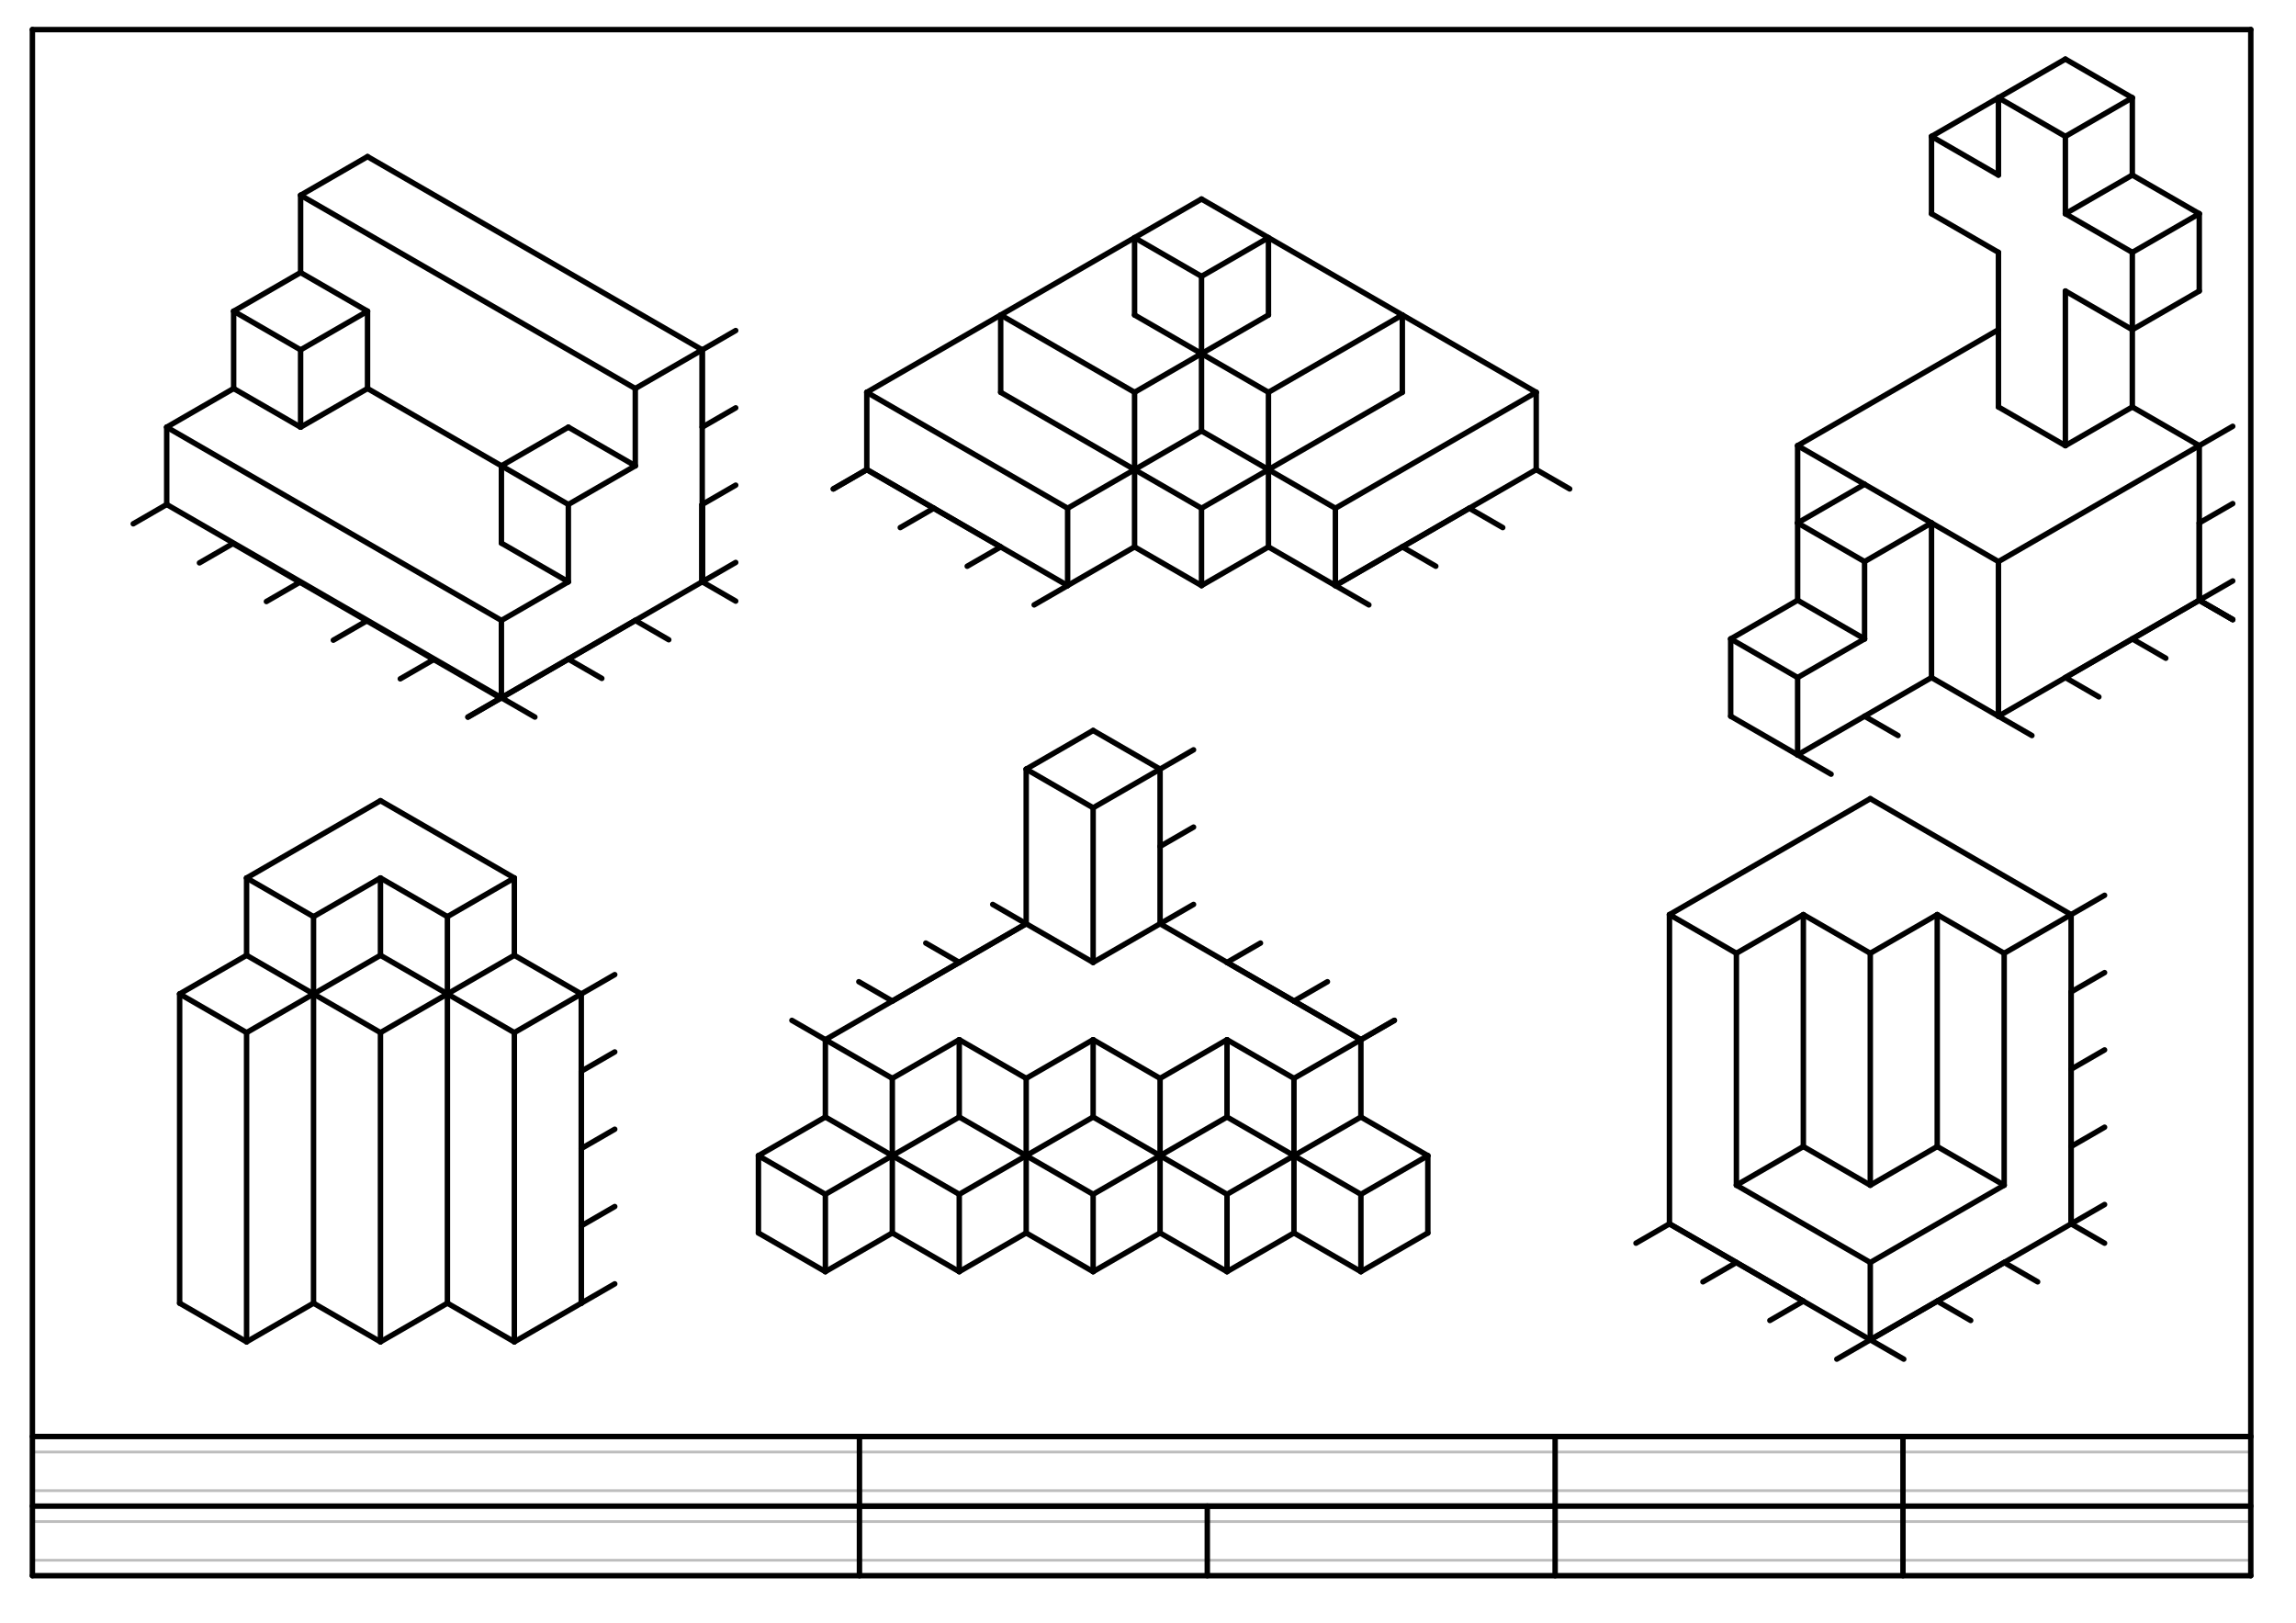 <svg xmlns="http://www.w3.org/2000/svg" class="svg--816" height="100%" preserveAspectRatio="xMidYMid meet" viewBox="0 0 842 595" width="100%"><defs><marker id="marker-arrow" markerHeight="16" markerUnits="userSpaceOnUse" markerWidth="24" orient="auto-start-reverse" refX="24" refY="4" viewBox="0 0 24 8"><path d="M 0 0 L 24 4 L 0 8 z" stroke="inherit"></path></marker></defs><g class="aux-layer--949"><g class="element--733"><line stroke="#BDBDBD" stroke-dasharray="none" stroke-linecap="round" stroke-width="1" x1="11.879" x2="11.879" y1="577.777" y2="572.107"></line></g><g class="element--733"><line stroke="#BDBDBD" stroke-dasharray="none" stroke-linecap="round" stroke-width="1" x1="11.879" x2="825.422" y1="572.107" y2="572.107"></line></g><g class="element--733"><line stroke="#BDBDBD" stroke-dasharray="none" stroke-linecap="round" stroke-width="1" x1="11.879" x2="11.879" y1="572.107" y2="557.934"></line></g><g class="element--733"><line stroke="#BDBDBD" stroke-dasharray="none" stroke-linecap="round" stroke-width="1" x1="11.879" x2="825.422" y1="557.934" y2="557.934"></line></g><g class="element--733"><line stroke="#BDBDBD" stroke-dasharray="none" stroke-linecap="round" stroke-width="1" x1="11.879" x2="11.879" y1="557.934" y2="552.265"></line></g><g class="element--733"><line stroke="#BDBDBD" stroke-dasharray="none" stroke-linecap="round" stroke-width="1" x1="11.879" x2="11.879" y1="552.265" y2="546.596"></line></g><g class="element--733"><line stroke="#BDBDBD" stroke-dasharray="none" stroke-linecap="round" stroke-width="1" x1="11.879" x2="825.422" y1="546.596" y2="546.596"></line></g><g class="element--733"><line stroke="#BDBDBD" stroke-dasharray="none" stroke-linecap="round" stroke-width="1" x1="11.879" x2="11.879" y1="546.596" y2="532.422"></line></g><g class="element--733"><line stroke="#BDBDBD" stroke-dasharray="none" stroke-linecap="round" stroke-width="1" x1="11.879" x2="825.422" y1="532.422" y2="532.422"></line></g><g class="element--733"><line stroke="#BDBDBD" stroke-dasharray="none" stroke-linecap="round" stroke-width="1" x1="11.879" x2="11.879" y1="532.422" y2="526.753"></line></g><g class="element--733"><line stroke="#BDBDBD" stroke-dasharray="none" stroke-linecap="round" stroke-width="1" x1="183.879" x2="257.525" y1="255.848" y2="213.328"></line></g><g class="element--733"><line stroke="#BDBDBD" stroke-dasharray="none" stroke-linecap="round" stroke-width="1" x1="257.525" x2="257.525" y1="213.328" y2="128.289"></line></g><g class="element--733"><line stroke="#BDBDBD" stroke-dasharray="none" stroke-linecap="round" stroke-width="1" x1="257.525" x2="232.976" y1="128.289" y2="142.462"></line></g><g class="element--733"><line stroke="#BDBDBD" stroke-dasharray="none" stroke-linecap="round" stroke-width="1" x1="232.976" x2="232.976" y1="142.462" y2="170.808"></line></g><g class="element--733"><line stroke="#BDBDBD" stroke-dasharray="none" stroke-linecap="round" stroke-width="1" x1="232.976" x2="208.428" y1="170.808" y2="184.982"></line></g><g class="element--733"><line stroke="#BDBDBD" stroke-dasharray="none" stroke-linecap="round" stroke-width="1" x1="208.428" x2="208.428" y1="184.982" y2="213.328"></line></g><g class="element--733"><line stroke="#BDBDBD" stroke-dasharray="none" stroke-linecap="round" stroke-width="1" x1="208.428" x2="183.879" y1="213.328" y2="227.501"></line></g><g class="element--733"><line stroke="#BDBDBD" stroke-dasharray="none" stroke-linecap="round" stroke-width="1" x1="183.879" x2="183.879" y1="227.501" y2="255.848"></line></g><g class="element--733"><line stroke="#BDBDBD" stroke-dasharray="none" stroke-linecap="round" stroke-width="1" x1="183.879" x2="61.135" y1="227.501" y2="156.635"></line></g><g class="element--733"><line stroke="#BDBDBD" stroke-dasharray="none" stroke-linecap="round" stroke-width="1" x1="61.135" x2="61.135" y1="156.635" y2="184.982"></line></g><g class="element--733"><line stroke="#BDBDBD" stroke-dasharray="none" stroke-linecap="round" stroke-width="1" x1="61.135" x2="183.879" y1="184.982" y2="255.848"></line></g><g class="element--733"><line stroke="#BDBDBD" stroke-dasharray="none" stroke-linecap="round" stroke-width="1" x1="61.135" x2="85.684" y1="156.635" y2="142.462"></line></g><g class="element--733"><line stroke="#BDBDBD" stroke-dasharray="none" stroke-linecap="round" stroke-width="1" x1="85.684" x2="85.684" y1="142.462" y2="114.115"></line></g><g class="element--733"><line stroke="#BDBDBD" stroke-dasharray="none" stroke-linecap="round" stroke-width="1" x1="85.684" x2="110.233" y1="114.115" y2="99.942"></line></g><g class="element--733"><line stroke="#BDBDBD" stroke-dasharray="none" stroke-linecap="round" stroke-width="1" x1="110.233" x2="110.233" y1="99.942" y2="71.596"></line></g><g class="element--733"><line stroke="#BDBDBD" stroke-dasharray="none" stroke-linecap="round" stroke-width="1" x1="110.233" x2="134.781" y1="71.596" y2="57.422"></line></g><g class="element--733"><line stroke="#BDBDBD" stroke-dasharray="none" stroke-linecap="round" stroke-width="1" x1="134.781" x2="257.525" y1="57.422" y2="128.289"></line></g><g class="element--733"><line stroke="#BDBDBD" stroke-dasharray="none" stroke-linecap="round" stroke-width="1" x1="110.233" x2="232.976" y1="71.596" y2="142.462"></line></g><g class="element--733"><line stroke="#BDBDBD" stroke-dasharray="none" stroke-linecap="round" stroke-width="1" x1="232.976" x2="208.428" y1="170.808" y2="156.635"></line></g><g class="element--733"><line stroke="#BDBDBD" stroke-dasharray="none" stroke-linecap="round" stroke-width="1" x1="208.428" x2="183.879" y1="156.635" y2="170.808"></line></g><g class="element--733"><line stroke="#BDBDBD" stroke-dasharray="none" stroke-linecap="round" stroke-width="1" x1="183.879" x2="208.428" y1="170.808" y2="184.982"></line></g><g class="element--733"><line stroke="#BDBDBD" stroke-dasharray="none" stroke-linecap="round" stroke-width="1" x1="183.879" x2="183.879" y1="170.808" y2="199.155"></line></g><g class="element--733"><line stroke="#BDBDBD" stroke-dasharray="none" stroke-linecap="round" stroke-width="1" x1="183.879" x2="208.428" y1="199.155" y2="213.328"></line></g><g class="element--733"><line stroke="#BDBDBD" stroke-dasharray="none" stroke-linecap="round" stroke-width="1" x1="110.233" x2="134.781" y1="99.942" y2="114.115"></line></g><g class="element--733"><line stroke="#BDBDBD" stroke-dasharray="none" stroke-linecap="round" stroke-width="1" x1="134.781" x2="110.233" y1="114.115" y2="128.289"></line></g><g class="element--733"><line stroke="#BDBDBD" stroke-dasharray="none" stroke-linecap="round" stroke-width="1" x1="110.233" x2="85.684" y1="128.289" y2="114.115"></line></g><g class="element--733"><line stroke="#BDBDBD" stroke-dasharray="none" stroke-linecap="round" stroke-width="1" x1="110.233" x2="110.233" y1="128.289" y2="156.635"></line></g><g class="element--733"><line stroke="#BDBDBD" stroke-dasharray="none" stroke-linecap="round" stroke-width="1" x1="110.233" x2="85.684" y1="156.635" y2="142.462"></line></g><g class="element--733"><line stroke="#BDBDBD" stroke-dasharray="none" stroke-linecap="round" stroke-width="1" x1="134.781" x2="134.781" y1="114.115" y2="142.462"></line></g><g class="element--733"><line stroke="#BDBDBD" stroke-dasharray="none" stroke-linecap="round" stroke-width="1" x1="134.781" x2="110.233" y1="142.462" y2="156.635"></line></g><g class="element--733"><line stroke="#BDBDBD" stroke-dasharray="none" stroke-linecap="round" stroke-width="1" x1="134.781" x2="196.153" y1="142.462" y2="177.895"></line></g><g class="element--733"><line stroke="#BDBDBD" stroke-dasharray="none" stroke-linecap="round" stroke-width="1" x1="317.879" x2="391.525" y1="143.848" y2="186.367"></line></g><g class="element--733"><line stroke="#BDBDBD" stroke-dasharray="none" stroke-linecap="round" stroke-width="1" x1="391.525" x2="391.525" y1="186.367" y2="214.714"></line></g><g class="element--733"><line stroke="#BDBDBD" stroke-dasharray="none" stroke-linecap="round" stroke-width="1" x1="391.525" x2="416.074" y1="186.367" y2="172.194"></line></g><g class="element--733"><line stroke="#BDBDBD" stroke-dasharray="none" stroke-linecap="round" stroke-width="1" x1="416.074" x2="440.623" y1="172.194" y2="186.367"></line></g><g class="element--733"><line stroke="#BDBDBD" stroke-dasharray="none" stroke-linecap="round" stroke-width="1" x1="440.623" x2="440.623" y1="186.367" y2="214.714"></line></g><g class="element--733"><line stroke="#BDBDBD" stroke-dasharray="none" stroke-linecap="round" stroke-width="1" x1="440.623" x2="465.171" y1="186.367" y2="172.194"></line></g><g class="element--733"><line stroke="#BDBDBD" stroke-dasharray="none" stroke-linecap="round" stroke-width="1" x1="465.171" x2="489.72" y1="172.194" y2="186.367"></line></g><g class="element--733"><line stroke="#BDBDBD" stroke-dasharray="none" stroke-linecap="round" stroke-width="1" x1="489.72" x2="489.72" y1="186.367" y2="214.714"></line></g><g class="element--733"><line stroke="#BDBDBD" stroke-dasharray="none" stroke-linecap="round" stroke-width="1" x1="489.72" x2="563.366" y1="214.714" y2="172.194"></line></g><g class="element--733"><line stroke="#BDBDBD" stroke-dasharray="none" stroke-linecap="round" stroke-width="1" x1="563.366" x2="563.366" y1="172.194" y2="143.848"></line></g><g class="element--733"><line stroke="#BDBDBD" stroke-dasharray="none" stroke-linecap="round" stroke-width="1" x1="563.366" x2="489.72" y1="143.848" y2="186.367"></line></g><g class="element--733"><line stroke="#BDBDBD" stroke-dasharray="none" stroke-linecap="round" stroke-width="1" x1="465.171" x2="514.269" y1="172.194" y2="143.848"></line></g><g class="element--733"><line stroke="#BDBDBD" stroke-dasharray="none" stroke-linecap="round" stroke-width="1" x1="514.269" x2="514.269" y1="143.848" y2="115.501"></line></g><g class="element--733"><line stroke="#BDBDBD" stroke-dasharray="none" stroke-linecap="round" stroke-width="1" x1="514.269" x2="465.171" y1="115.501" y2="143.848"></line></g><g class="element--733"><line stroke="#BDBDBD" stroke-dasharray="none" stroke-linecap="round" stroke-width="1" x1="465.171" x2="465.171" y1="143.848" y2="172.194"></line></g><g class="element--733"><line stroke="#BDBDBD" stroke-dasharray="none" stroke-linecap="round" stroke-width="1" x1="465.171" x2="440.623" y1="172.194" y2="158.021"></line></g><g class="element--733"><line stroke="#BDBDBD" stroke-dasharray="none" stroke-linecap="round" stroke-width="1" x1="440.623" x2="416.074" y1="158.021" y2="172.194"></line></g><g class="element--733"><line stroke="#BDBDBD" stroke-dasharray="none" stroke-linecap="round" stroke-width="1" x1="440.623" x2="440.623" y1="158.021" y2="101.328"></line></g><g class="element--733"><line stroke="#BDBDBD" stroke-dasharray="none" stroke-linecap="round" stroke-width="1" x1="465.171" x2="440.623" y1="143.848" y2="129.674"></line></g><g class="element--733"><line stroke="#BDBDBD" stroke-dasharray="none" stroke-linecap="round" stroke-width="1" x1="440.623" x2="416.074" y1="129.674" y2="143.848"></line></g><g class="element--733"><line stroke="#BDBDBD" stroke-dasharray="none" stroke-linecap="round" stroke-width="1" x1="416.074" x2="416.074" y1="143.848" y2="172.194"></line></g><g class="element--733"><line stroke="#BDBDBD" stroke-dasharray="none" stroke-linecap="round" stroke-width="1" x1="440.623" x2="465.171" y1="101.328" y2="87.155"></line></g><g class="element--733"><line stroke="#BDBDBD" stroke-dasharray="none" stroke-linecap="round" stroke-width="1" x1="465.171" x2="440.623" y1="87.155" y2="72.982"></line></g><g class="element--733"><line stroke="#BDBDBD" stroke-dasharray="none" stroke-linecap="round" stroke-width="1" x1="440.623" x2="416.074" y1="72.982" y2="87.155"></line></g><g class="element--733"><line stroke="#BDBDBD" stroke-dasharray="none" stroke-linecap="round" stroke-width="1" x1="416.074" x2="440.623" y1="87.155" y2="101.328"></line></g><g class="element--733"><line stroke="#BDBDBD" stroke-dasharray="none" stroke-linecap="round" stroke-width="1" x1="416.074" x2="416.074" y1="87.155" y2="115.501"></line></g><g class="element--733"><line stroke="#BDBDBD" stroke-dasharray="none" stroke-linecap="round" stroke-width="1" x1="440.623" x2="416.074" y1="129.674" y2="115.501"></line></g><g class="element--733"><line stroke="#BDBDBD" stroke-dasharray="none" stroke-linecap="round" stroke-width="1" x1="440.623" x2="465.171" y1="129.674" y2="115.501"></line></g><g class="element--733"><line stroke="#BDBDBD" stroke-dasharray="none" stroke-linecap="round" stroke-width="1" x1="465.171" x2="465.171" y1="87.155" y2="115.501"></line></g><g class="element--733"><line stroke="#BDBDBD" stroke-dasharray="none" stroke-linecap="round" stroke-width="1" x1="465.171" x2="465.171" y1="172.194" y2="200.541"></line></g><g class="element--733"><line stroke="#BDBDBD" stroke-dasharray="none" stroke-linecap="round" stroke-width="1" x1="416.074" x2="416.074" y1="172.194" y2="200.541"></line></g><g class="element--733"><line stroke="#BDBDBD" stroke-dasharray="none" stroke-linecap="round" stroke-width="1" x1="416.074" x2="366.976" y1="172.194" y2="143.848"></line></g><g class="element--733"><line stroke="#BDBDBD" stroke-dasharray="none" stroke-linecap="round" stroke-width="1" x1="366.976" x2="366.976" y1="143.848" y2="115.501"></line></g><g class="element--733"><line stroke="#BDBDBD" stroke-dasharray="none" stroke-linecap="round" stroke-width="1" x1="366.976" x2="416.074" y1="115.501" y2="143.848"></line></g><g class="element--733"><line stroke="#BDBDBD" stroke-dasharray="none" stroke-linecap="round" stroke-width="1" x1="366.976" x2="416.074" y1="115.501" y2="87.155"></line></g><g class="element--733"><line stroke="#BDBDBD" stroke-dasharray="none" stroke-linecap="round" stroke-width="1" x1="514.269" x2="465.171" y1="115.501" y2="87.155"></line></g><g class="element--733"><line stroke="#BDBDBD" stroke-dasharray="none" stroke-linecap="round" stroke-width="1" x1="563.366" x2="514.269" y1="143.848" y2="115.501"></line></g><g class="element--733"><line stroke="#BDBDBD" stroke-dasharray="none" stroke-linecap="round" stroke-width="1" x1="317.879" x2="375.003" y1="143.848" y2="110.867"></line></g><g class="element--733"><line stroke="#BDBDBD" stroke-dasharray="none" stroke-linecap="round" stroke-width="1" x1="317.879" x2="317.879" y1="143.848" y2="172.194"></line></g></g><g class="main-layer--75a"><g class="element--733"><line stroke="#000000" stroke-dasharray="none" stroke-linecap="round" stroke-width="2" x1="11.879" x2="825.422" y1="10.848" y2="10.848"></line></g><g class="element--733"><line stroke="#000000" stroke-dasharray="none" stroke-linecap="round" stroke-width="2" x1="825.422" x2="825.422" y1="10.848" y2="577.777"></line></g><g class="element--733"><line stroke="#000000" stroke-dasharray="none" stroke-linecap="round" stroke-width="2" x1="825.422" x2="11.879" y1="577.777" y2="577.777"></line></g><g class="element--733"><line stroke="#000000" stroke-dasharray="none" stroke-linecap="round" stroke-width="2" x1="11.879" x2="825.422" y1="552.265" y2="552.265"></line></g><g class="element--733"><line stroke="#000000" stroke-dasharray="none" stroke-linecap="round" stroke-width="2" x1="11.879" x2="825.422" y1="526.753" y2="526.753"></line></g><g class="element--733"><line stroke="#000000" stroke-dasharray="none" stroke-linecap="round" stroke-width="2" x1="825.422" x2="697.863" y1="526.753" y2="526.753"></line></g><g class="element--733"><line stroke="#000000" stroke-dasharray="none" stroke-linecap="round" stroke-width="2" x1="697.863" x2="697.863" y1="526.753" y2="577.777"></line></g><g class="element--733"><line stroke="#000000" stroke-dasharray="none" stroke-linecap="round" stroke-width="2" x1="697.863" x2="570.304" y1="526.753" y2="526.753"></line></g><g class="element--733"><line stroke="#000000" stroke-dasharray="none" stroke-linecap="round" stroke-width="2" x1="570.304" x2="570.304" y1="526.753" y2="577.777"></line></g><g class="element--733"><line stroke="#000000" stroke-dasharray="none" stroke-linecap="round" stroke-width="2" x1="570.304" x2="315.186" y1="526.753" y2="526.753"></line></g><g class="element--733"><line stroke="#000000" stroke-dasharray="none" stroke-linecap="round" stroke-width="2" x1="315.186" x2="315.186" y1="526.753" y2="577.777"></line></g><g class="element--733"><line stroke="#000000" stroke-dasharray="none" stroke-linecap="round" stroke-width="2" x1="315.186" x2="570.304" y1="552.265" y2="552.265"></line></g><g class="element--733"><line stroke="#000000" stroke-dasharray="none" stroke-linecap="round" stroke-width="2" x1="442.745" x2="442.745" y1="552.265" y2="577.777"></line></g><g class="element--733"><line stroke="#000000" stroke-dasharray="none" stroke-linecap="round" stroke-width="2" x1="11.879" x2="11.879" y1="577.777" y2="10.848"></line></g><g class="element--733"><line stroke="#000000" stroke-dasharray="none" stroke-linecap="round" stroke-width="2" x1="134.781" x2="257.525" y1="57.422" y2="128.289"></line></g><g class="element--733"><line stroke="#000000" stroke-dasharray="none" stroke-linecap="round" stroke-width="2" x1="257.525" x2="257.525" y1="128.289" y2="213.328"></line></g><g class="element--733"><line stroke="#000000" stroke-dasharray="none" stroke-linecap="round" stroke-width="2" x1="257.525" x2="183.879" y1="213.328" y2="255.848"></line></g><g class="element--733"><line stroke="#000000" stroke-dasharray="none" stroke-linecap="round" stroke-width="2" x1="183.879" x2="61.135" y1="255.848" y2="184.982"></line></g><g class="element--733"><line stroke="#000000" stroke-dasharray="none" stroke-linecap="round" stroke-width="2" x1="61.135" x2="61.135" y1="184.982" y2="156.635"></line></g><g class="element--733"><line stroke="#000000" stroke-dasharray="none" stroke-linecap="round" stroke-width="2" x1="61.135" x2="183.879" y1="156.635" y2="227.501"></line></g><g class="element--733"><line stroke="#000000" stroke-dasharray="none" stroke-linecap="round" stroke-width="2" x1="183.879" x2="183.879" y1="227.501" y2="255.848"></line></g><g class="element--733"><line stroke="#000000" stroke-dasharray="none" stroke-linecap="round" stroke-width="2" x1="183.879" x2="208.428" y1="227.501" y2="213.328"></line></g><g class="element--733"><line stroke="#000000" stroke-dasharray="none" stroke-linecap="round" stroke-width="2" x1="208.428" x2="183.879" y1="213.328" y2="199.155"></line></g><g class="element--733"><line stroke="#000000" stroke-dasharray="none" stroke-linecap="round" stroke-width="2" x1="183.879" x2="183.879" y1="199.155" y2="170.808"></line></g><g class="element--733"><line stroke="#000000" stroke-dasharray="none" stroke-linecap="round" stroke-width="2" x1="183.879" x2="208.428" y1="170.808" y2="184.982"></line></g><g class="element--733"><line stroke="#000000" stroke-dasharray="none" stroke-linecap="round" stroke-width="2" x1="208.428" x2="232.976" y1="184.982" y2="170.808"></line></g><g class="element--733"><line stroke="#000000" stroke-dasharray="none" stroke-linecap="round" stroke-width="2" x1="208.428" x2="208.428" y1="184.982" y2="213.328"></line></g><g class="element--733"><line stroke="#000000" stroke-dasharray="none" stroke-linecap="round" stroke-width="2" x1="232.976" x2="208.428" y1="170.808" y2="156.635"></line></g><g class="element--733"><line stroke="#000000" stroke-dasharray="none" stroke-linecap="round" stroke-width="2" x1="208.428" x2="183.879" y1="156.635" y2="170.808"></line></g><g class="element--733"><line stroke="#000000" stroke-dasharray="none" stroke-linecap="round" stroke-width="2" x1="232.976" x2="232.976" y1="170.808" y2="142.462"></line></g><g class="element--733"><line stroke="#000000" stroke-dasharray="none" stroke-linecap="round" stroke-width="2" x1="232.976" x2="257.525" y1="142.462" y2="128.289"></line></g><g class="element--733"><line stroke="#000000" stroke-dasharray="none" stroke-linecap="round" stroke-width="2" x1="232.976" x2="110.233" y1="142.462" y2="71.596"></line></g><g class="element--733"><line stroke="#000000" stroke-dasharray="none" stroke-linecap="round" stroke-width="2" x1="110.233" x2="134.781" y1="71.596" y2="57.422"></line></g><g class="element--733"><line stroke="#000000" stroke-dasharray="none" stroke-linecap="round" stroke-width="2" x1="110.233" x2="110.233" y1="71.596" y2="99.942"></line></g><g class="element--733"><line stroke="#000000" stroke-dasharray="none" stroke-linecap="round" stroke-width="2" x1="110.233" x2="134.781" y1="99.942" y2="114.115"></line></g><g class="element--733"><line stroke="#000000" stroke-dasharray="none" stroke-linecap="round" stroke-width="2" x1="134.781" x2="134.781" y1="114.115" y2="142.462"></line></g><g class="element--733"><line stroke="#000000" stroke-dasharray="none" stroke-linecap="round" stroke-width="2" x1="134.781" x2="183.879" y1="142.462" y2="170.808"></line></g><g class="element--733"><line stroke="#000000" stroke-dasharray="none" stroke-linecap="round" stroke-width="2" x1="134.781" x2="110.233" y1="142.462" y2="156.635"></line></g><g class="element--733"><line stroke="#000000" stroke-dasharray="none" stroke-linecap="round" stroke-width="2" x1="110.233" x2="110.233" y1="156.635" y2="128.289"></line></g><g class="element--733"><line stroke="#000000" stroke-dasharray="none" stroke-linecap="round" stroke-width="2" x1="110.233" x2="134.781" y1="128.289" y2="114.115"></line></g><g class="element--733"><line stroke="#000000" stroke-dasharray="none" stroke-linecap="round" stroke-width="2" x1="110.233" x2="85.684" y1="99.942" y2="114.115"></line></g><g class="element--733"><line stroke="#000000" stroke-dasharray="none" stroke-linecap="round" stroke-width="2" x1="85.684" x2="110.233" y1="114.115" y2="128.289"></line></g><g class="element--733"><line stroke="#000000" stroke-dasharray="none" stroke-linecap="round" stroke-width="2" x1="85.684" x2="85.684" y1="114.115" y2="142.462"></line></g><g class="element--733"><line stroke="#000000" stroke-dasharray="none" stroke-linecap="round" stroke-width="2" x1="85.684" x2="110.233" y1="142.462" y2="156.635"></line></g><g class="element--733"><line stroke="#000000" stroke-dasharray="none" stroke-linecap="round" stroke-width="2" x1="85.684" x2="61.135" y1="142.462" y2="156.635"></line></g><g class="element--733"><line stroke="#000000" stroke-dasharray="none" stroke-linecap="round" stroke-width="2" x1="183.879" x2="171.605" y1="255.848" y2="262.934"></line></g><g class="element--733"><line stroke="#000000" stroke-dasharray="none" stroke-linecap="round" stroke-width="2" x1="183.615" x2="159.066" y1="256" y2="241.827"></line></g><g class="element--733"><line stroke="#000000" stroke-dasharray="none" stroke-linecap="round" stroke-width="2" x1="159.066" x2="146.792" y1="241.827" y2="248.913"></line></g><g class="element--733"><line stroke="#000000" stroke-dasharray="none" stroke-linecap="round" stroke-width="2" x1="159.066" x2="134.518" y1="241.827" y2="227.654"></line></g><g class="element--733"><line stroke="#000000" stroke-dasharray="none" stroke-linecap="round" stroke-width="2" x1="134.518" x2="122.243" y1="227.654" y2="234.74"></line></g><g class="element--733"><line stroke="#000000" stroke-dasharray="none" stroke-linecap="round" stroke-width="2" x1="134.518" x2="109.969" y1="227.654" y2="213.48"></line></g><g class="element--733"><line stroke="#000000" stroke-dasharray="none" stroke-linecap="round" stroke-width="2" x1="183.879" x2="171.605" y1="255.848" y2="262.934"></line></g><g class="element--733"><line stroke="#000000" stroke-dasharray="none" stroke-linecap="round" stroke-width="2" x1="257.525" x2="257.525" y1="128.289" y2="156.635"></line></g><g class="element--733"><line stroke="#000000" stroke-dasharray="none" stroke-linecap="round" stroke-width="2" x1="109.969" x2="97.694" y1="213.48" y2="220.567"></line></g><g class="element--733"><line stroke="#000000" stroke-dasharray="none" stroke-linecap="round" stroke-width="2" x1="109.969" x2="85.42" y1="213.48" y2="199.307"></line></g><g class="element--733"><line stroke="#000000" stroke-dasharray="none" stroke-linecap="round" stroke-width="2" x1="85.42" x2="73.146" y1="199.307" y2="206.394"></line></g><g class="element--733"><line stroke="#000000" stroke-dasharray="none" stroke-linecap="round" stroke-width="2" x1="61.135" x2="48.861" y1="184.982" y2="192.068"></line></g><g class="element--733"><line stroke="#000000" stroke-dasharray="none" stroke-linecap="round" stroke-width="2" x1="183.879" x2="196.153" y1="255.848" y2="262.934"></line></g><g class="element--733"><line stroke="#000000" stroke-dasharray="none" stroke-linecap="round" stroke-width="2" x1="183.879" x2="208.428" y1="255.848" y2="241.674"></line></g><g class="element--733"><line stroke="#000000" stroke-dasharray="none" stroke-linecap="round" stroke-width="2" x1="208.428" x2="220.702" y1="241.674" y2="248.761"></line></g><g class="element--733"><line stroke="#000000" stroke-dasharray="none" stroke-linecap="round" stroke-width="2" x1="208.428" x2="232.976" y1="241.674" y2="227.501"></line></g><g class="element--733"><line stroke="#000000" stroke-dasharray="none" stroke-linecap="round" stroke-width="2" x1="232.976" x2="245.251" y1="227.501" y2="234.588"></line></g><g class="element--733"><line stroke="#000000" stroke-dasharray="none" stroke-linecap="round" stroke-width="2" x1="257.525" x2="269.8" y1="213.328" y2="220.415"></line></g><g class="element--733"><line stroke="#000000" stroke-dasharray="none" stroke-linecap="round" stroke-width="2" x1="257.525" x2="269.8" y1="213.328" y2="206.241"></line></g><g class="element--733"><line stroke="#000000" stroke-dasharray="none" stroke-linecap="round" stroke-width="2" x1="257.525" x2="257.525" y1="213.328" y2="184.982"></line></g><g class="element--733"><line stroke="#000000" stroke-dasharray="none" stroke-linecap="round" stroke-width="2" x1="257.525" x2="269.8" y1="184.982" y2="177.895"></line></g><g class="element--733"><line stroke="#000000" stroke-dasharray="none" stroke-linecap="round" stroke-width="2" x1="257.525" x2="269.8" y1="156.635" y2="149.548"></line></g><g class="element--733"><line stroke="#000000" stroke-dasharray="none" stroke-linecap="round" stroke-width="2" x1="257.525" x2="269.8" y1="128.289" y2="121.202"></line></g><g class="element--733"><line stroke="#000000" stroke-dasharray="none" stroke-linecap="round" stroke-width="2" x1="257.525" x2="257.525" y1="213.328" y2="184.982"></line></g><g class="element--733"><line stroke="#000000" stroke-dasharray="none" stroke-linecap="round" stroke-width="2" x1="257.525" x2="257.525" y1="213.328" y2="184.982"></line></g><g class="element--733"><line stroke="#000000" stroke-dasharray="none" stroke-linecap="round" stroke-width="2" x1="257.525" x2="257.525" y1="213.328" y2="184.982"></line></g><g class="element--733"><line stroke="#000000" stroke-dasharray="none" stroke-linecap="round" stroke-width="2" x1="440.623" x2="317.879" y1="72.982" y2="143.848"></line></g><g class="element--733"><line stroke="#000000" stroke-dasharray="none" stroke-linecap="round" stroke-width="2" x1="440.623" x2="563.366" y1="72.982" y2="143.848"></line></g><g class="element--733"><line stroke="#000000" stroke-dasharray="none" stroke-linecap="round" stroke-width="2" x1="563.366" x2="563.366" y1="143.848" y2="172.194"></line></g><g class="element--733"><line stroke="#000000" stroke-dasharray="none" stroke-linecap="round" stroke-width="2" x1="563.366" x2="489.72" y1="172.194" y2="214.714"></line></g><g class="element--733"><line stroke="#000000" stroke-dasharray="none" stroke-linecap="round" stroke-width="2" x1="489.72" x2="465.171" y1="214.714" y2="200.541"></line></g><g class="element--733"><line stroke="#000000" stroke-dasharray="none" stroke-linecap="round" stroke-width="2" x1="465.171" x2="440.623" y1="200.541" y2="214.714"></line></g><g class="element--733"><line stroke="#000000" stroke-dasharray="none" stroke-linecap="round" stroke-width="2" x1="440.623" x2="416.074" y1="214.714" y2="200.541"></line></g><g class="element--733"><line stroke="#000000" stroke-dasharray="none" stroke-linecap="round" stroke-width="2" x1="416.074" x2="391.525" y1="200.541" y2="214.714"></line></g><g class="element--733"><line stroke="#000000" stroke-dasharray="none" stroke-linecap="round" stroke-width="2" x1="391.525" x2="317.879" y1="214.714" y2="172.194"></line></g><g class="element--733"><line stroke="#000000" stroke-dasharray="none" stroke-linecap="round" stroke-width="2" x1="317.879" x2="317.879" y1="172.194" y2="143.848"></line></g><g class="element--733"><line stroke="#000000" stroke-dasharray="none" stroke-linecap="round" stroke-width="2" x1="317.879" x2="391.525" y1="143.848" y2="186.367"></line></g><g class="element--733"><line stroke="#000000" stroke-dasharray="none" stroke-linecap="round" stroke-width="2" x1="391.525" x2="391.525" y1="186.367" y2="214.714"></line></g><g class="element--733"><line stroke="#000000" stroke-dasharray="none" stroke-linecap="round" stroke-width="2" x1="391.525" x2="440.623" y1="186.367" y2="158.021"></line></g><g class="element--733"><line stroke="#000000" stroke-dasharray="none" stroke-linecap="round" stroke-width="2" x1="489.72" x2="440.623" y1="186.367" y2="158.021"></line></g><g class="element--733"><line stroke="#000000" stroke-dasharray="none" stroke-linecap="round" stroke-width="2" x1="489.72" x2="563.366" y1="186.367" y2="143.848"></line></g><g class="element--733"><line stroke="#000000" stroke-dasharray="none" stroke-linecap="round" stroke-width="2" x1="489.72" x2="489.72" y1="186.367" y2="214.714"></line></g><g class="element--733"><line stroke="#000000" stroke-dasharray="none" stroke-linecap="round" stroke-width="2" x1="465.171" x2="465.171" y1="172.194" y2="200.541"></line></g><g class="element--733"><line stroke="#000000" stroke-dasharray="none" stroke-linecap="round" stroke-width="2" x1="440.623" x2="440.623" y1="186.367" y2="214.714"></line></g><g class="element--733"><line stroke="#000000" stroke-dasharray="none" stroke-linecap="round" stroke-width="2" x1="416.074" x2="416.074" y1="172.194" y2="200.541"></line></g><g class="element--733"><line stroke="#000000" stroke-dasharray="none" stroke-linecap="round" stroke-width="2" x1="416.074" x2="440.623" y1="172.194" y2="186.367"></line></g><g class="element--733"><line stroke="#000000" stroke-dasharray="none" stroke-linecap="round" stroke-width="2" x1="440.623" x2="465.171" y1="186.367" y2="172.194"></line></g><g class="element--733"><line stroke="#000000" stroke-dasharray="none" stroke-linecap="round" stroke-width="2" x1="465.171" x2="514.269" y1="172.194" y2="143.848"></line></g><g class="element--733"><line stroke="#000000" stroke-dasharray="none" stroke-linecap="round" stroke-width="2" x1="416.074" x2="366.976" y1="172.194" y2="143.848"></line></g><g class="element--733"><line stroke="#000000" stroke-dasharray="none" stroke-linecap="round" stroke-width="2" x1="465.171" x2="416.074" y1="143.848" y2="115.501"></line></g><g class="element--733"><line stroke="#000000" stroke-dasharray="none" stroke-linecap="round" stroke-width="2" x1="465.171" x2="440.623" y1="87.155" y2="101.328"></line></g><g class="element--733"><line stroke="#000000" stroke-dasharray="none" stroke-linecap="round" stroke-width="2" x1="440.623" x2="440.623" y1="101.328" y2="158.021"></line></g><g class="element--733"><line stroke="#000000" stroke-dasharray="none" stroke-linecap="round" stroke-width="2" x1="465.171" x2="465.171" y1="172.194" y2="143.848"></line></g><g class="element--733"><line stroke="#000000" stroke-dasharray="none" stroke-linecap="round" stroke-width="2" x1="465.171" x2="514.269" y1="143.848" y2="115.501"></line></g><g class="element--733"><line stroke="#000000" stroke-dasharray="none" stroke-linecap="round" stroke-width="2" x1="514.269" x2="514.269" y1="115.501" y2="143.848"></line></g><g class="element--733"><line stroke="#000000" stroke-dasharray="none" stroke-linecap="round" stroke-width="2" x1="440.623" x2="465.171" y1="129.674" y2="115.501"></line></g><g class="element--733"><line stroke="#000000" stroke-dasharray="none" stroke-linecap="round" stroke-width="2" x1="465.171" x2="465.171" y1="115.501" y2="87.155"></line></g><g class="element--733"><line stroke="#000000" stroke-dasharray="none" stroke-linecap="round" stroke-width="2" x1="416.074" x2="416.074" y1="115.501" y2="87.155"></line></g><g class="element--733"><line stroke="#000000" stroke-dasharray="none" stroke-linecap="round" stroke-width="2" x1="416.074" x2="440.623" y1="87.155" y2="101.328"></line></g><g class="element--733"><line stroke="#000000" stroke-dasharray="none" stroke-linecap="round" stroke-width="2" x1="440.623" x2="416.074" y1="129.674" y2="143.848"></line></g><g class="element--733"><line stroke="#000000" stroke-dasharray="none" stroke-linecap="round" stroke-width="2" x1="416.074" x2="416.074" y1="143.848" y2="172.194"></line></g><g class="element--733"><line stroke="#000000" stroke-dasharray="none" stroke-linecap="round" stroke-width="2" x1="416.074" x2="366.976" y1="143.848" y2="115.501"></line></g><g class="element--733"><line stroke="#000000" stroke-dasharray="none" stroke-linecap="round" stroke-width="2" x1="366.976" x2="366.976" y1="115.501" y2="143.848"></line></g><g class="element--733"><line stroke="#000000" stroke-dasharray="none" stroke-linecap="round" stroke-width="2" x1="317.879" x2="305.605" y1="172.194" y2="179.281"></line></g><g class="element--733"><line stroke="#000000" stroke-dasharray="none" stroke-linecap="round" stroke-width="2" x1="317.879" x2="342.428" y1="172.194" y2="186.367"></line></g><g class="element--733"><line stroke="#000000" stroke-dasharray="none" stroke-linecap="round" stroke-width="2" x1="342.428" x2="330.153" y1="186.367" y2="193.454"></line></g><g class="element--733"><line stroke="#000000" stroke-dasharray="none" stroke-linecap="round" stroke-width="2" x1="342.428" x2="366.976" y1="186.367" y2="200.541"></line></g><g class="element--733"><line stroke="#000000" stroke-dasharray="none" stroke-linecap="round" stroke-width="2" x1="366.976" x2="354.702" y1="200.541" y2="207.627"></line></g><g class="element--733"><line stroke="#000000" stroke-dasharray="none" stroke-linecap="round" stroke-width="2" x1="391.525" x2="379.251" y1="214.714" y2="221.8"></line></g><g class="element--733"><line stroke="#000000" stroke-dasharray="none" stroke-linecap="round" stroke-width="2" x1="489.72" x2="501.995" y1="214.714" y2="221.8"></line></g><g class="element--733"><line stroke="#000000" stroke-dasharray="none" stroke-linecap="round" stroke-width="2" x1="489.72" x2="514.269" y1="214.714" y2="200.541"></line></g><g class="element--733"><line stroke="#000000" stroke-dasharray="none" stroke-linecap="round" stroke-width="2" x1="514.269" x2="526.543" y1="200.541" y2="207.627"></line></g><g class="element--733"><line stroke="#000000" stroke-dasharray="none" stroke-linecap="round" stroke-width="2" x1="514.269" x2="538.818" y1="200.541" y2="186.367"></line></g><g class="element--733"><line stroke="#000000" stroke-dasharray="none" stroke-linecap="round" stroke-width="2" x1="538.818" x2="551.092" y1="186.367" y2="193.454"></line></g><g class="element--733"><line stroke="#000000" stroke-dasharray="none" stroke-linecap="round" stroke-width="2" x1="563.366" x2="575.641" y1="172.194" y2="179.281"></line></g><g class="element--733"><line stroke="#000000" stroke-dasharray="none" stroke-linecap="round" stroke-width="2" x1="317.879" x2="305.605" y1="172.194" y2="179.281"></line></g><g class="element--733"><line stroke="#000000" stroke-dasharray="none" stroke-linecap="round" stroke-width="2" x1="732.879" x2="732.879" y1="35.848" y2="64.194"></line></g><g class="element--733"><line stroke="#000000" stroke-dasharray="none" stroke-linecap="round" stroke-width="2" x1="732.879" x2="708.33" y1="64.194" y2="50.021"></line></g><g class="element--733"><line stroke="#000000" stroke-dasharray="none" stroke-linecap="round" stroke-width="2" x1="708.33" x2="708.33" y1="50.021" y2="78.367"></line></g><g class="element--733"><line stroke="#000000" stroke-dasharray="none" stroke-linecap="round" stroke-width="2" x1="708.33" x2="732.879" y1="78.367" y2="92.541"></line></g><g class="element--733"><line stroke="#000000" stroke-dasharray="none" stroke-linecap="round" stroke-width="2" x1="732.879" x2="732.879" y1="92.541" y2="149.233"></line></g><g class="element--733"><line stroke="#000000" stroke-dasharray="none" stroke-linecap="round" stroke-width="2" x1="732.879" x2="757.428" y1="35.848" y2="50.021"></line></g><g class="element--733"><line stroke="#000000" stroke-dasharray="none" stroke-linecap="round" stroke-width="2" x1="757.428" x2="757.428" y1="50.021" y2="78.367"></line></g><g class="element--733"><line stroke="#000000" stroke-dasharray="none" stroke-linecap="round" stroke-width="2" x1="757.428" x2="781.976" y1="78.367" y2="92.541"></line></g><g class="element--733"><line stroke="#000000" stroke-dasharray="none" stroke-linecap="round" stroke-width="2" x1="781.976" x2="781.976" y1="92.541" y2="120.887"></line></g><g class="element--733"><line stroke="#000000" stroke-dasharray="none" stroke-linecap="round" stroke-width="2" x1="781.976" x2="757.428" y1="120.887" y2="106.714"></line></g><g class="element--733"><line stroke="#000000" stroke-dasharray="none" stroke-linecap="round" stroke-width="2" x1="757.428" x2="757.428" y1="106.714" y2="163.407"></line></g><g class="element--733"><line stroke="#000000" stroke-dasharray="none" stroke-linecap="round" stroke-width="2" x1="732.879" x2="757.428" y1="35.848" y2="21.674"></line></g><g class="element--733"><line stroke="#000000" stroke-dasharray="none" stroke-linecap="round" stroke-width="2" x1="757.428" x2="781.976" y1="21.674" y2="35.848"></line></g><g class="element--733"><line stroke="#000000" stroke-dasharray="none" stroke-linecap="round" stroke-width="2" x1="781.976" x2="757.428" y1="35.848" y2="50.021"></line></g><g class="element--733"><line stroke="#000000" stroke-dasharray="none" stroke-linecap="round" stroke-width="2" x1="781.976" x2="781.976" y1="35.848" y2="64.194"></line></g><g class="element--733"><line stroke="#000000" stroke-dasharray="none" stroke-linecap="round" stroke-width="2" x1="757.428" x2="781.976" y1="78.367" y2="64.194"></line></g><g class="element--733"><line stroke="#000000" stroke-dasharray="none" stroke-linecap="round" stroke-width="2" x1="708.33" x2="732.879" y1="50.021" y2="35.848"></line></g><g class="element--733"><line stroke="#000000" stroke-dasharray="none" stroke-linecap="round" stroke-width="2" x1="781.976" x2="806.525" y1="64.194" y2="78.367"></line></g><g class="element--733"><line stroke="#000000" stroke-dasharray="none" stroke-linecap="round" stroke-width="2" x1="781.976" x2="806.525" y1="92.541" y2="78.367"></line></g><g class="element--733"><line stroke="#000000" stroke-dasharray="none" stroke-linecap="round" stroke-width="2" x1="806.525" x2="806.525" y1="78.367" y2="106.714"></line></g><g class="element--733"><line stroke="#000000" stroke-dasharray="none" stroke-linecap="round" stroke-width="2" x1="806.525" x2="781.976" y1="106.714" y2="120.887"></line></g><g class="element--733"><line stroke="#000000" stroke-dasharray="none" stroke-linecap="round" stroke-width="2" x1="781.976" x2="781.976" y1="120.887" y2="149.233"></line></g><g class="element--733"><line stroke="#000000" stroke-dasharray="none" stroke-linecap="round" stroke-width="2" x1="781.976" x2="806.525" y1="149.233" y2="163.407"></line></g><g class="element--733"><line stroke="#000000" stroke-dasharray="none" stroke-linecap="round" stroke-width="2" x1="781.976" x2="757.428" y1="149.233" y2="163.407"></line></g><g class="element--733"><line stroke="#000000" stroke-dasharray="none" stroke-linecap="round" stroke-width="2" x1="757.428" x2="732.879" y1="163.407" y2="149.233"></line></g><g class="element--733"><line stroke="#000000" stroke-dasharray="none" stroke-linecap="round" stroke-width="2" x1="806.525" x2="732.879" y1="163.407" y2="205.926"></line></g><g class="element--733"><line stroke="#000000" stroke-dasharray="none" stroke-linecap="round" stroke-width="2" x1="732.879" x2="708.33" y1="205.926" y2="191.753"></line></g><g class="element--733"><line stroke="#000000" stroke-dasharray="none" stroke-linecap="round" stroke-width="2" x1="708.33" x2="708.33" y1="191.753" y2="248.446"></line></g><g class="element--733"><line stroke="#000000" stroke-dasharray="none" stroke-linecap="round" stroke-width="2" x1="708.33" x2="659.233" y1="248.446" y2="276.793"></line></g><g class="element--733"><line stroke="#000000" stroke-dasharray="none" stroke-linecap="round" stroke-width="2" x1="659.233" x2="659.233" y1="276.793" y2="248.446"></line></g><g class="element--733"><line stroke="#000000" stroke-dasharray="none" stroke-linecap="round" stroke-width="2" x1="659.233" x2="683.781" y1="248.446" y2="234.273"></line></g><g class="element--733"><line stroke="#000000" stroke-dasharray="none" stroke-linecap="round" stroke-width="2" x1="683.781" x2="683.781" y1="234.273" y2="205.926"></line></g><g class="element--733"><line stroke="#000000" stroke-dasharray="none" stroke-linecap="round" stroke-width="2" x1="683.781" x2="708.33" y1="205.926" y2="191.753"></line></g><g class="element--733"><line stroke="#000000" stroke-dasharray="none" stroke-linecap="round" stroke-width="2" x1="732.879" x2="732.879" y1="205.926" y2="262.619"></line></g><g class="element--733"><line stroke="#000000" stroke-dasharray="none" stroke-linecap="round" stroke-width="2" x1="708.33" x2="732.879" y1="248.446" y2="262.619"></line></g><g class="element--733"><line stroke="#000000" stroke-dasharray="none" stroke-linecap="round" stroke-width="2" x1="732.879" x2="806.525" y1="262.619" y2="220.1"></line></g><g class="element--733"><line stroke="#000000" stroke-dasharray="none" stroke-linecap="round" stroke-width="2" x1="806.525" x2="806.525" y1="163.407" y2="220.1"></line></g><g class="element--733"><line stroke="#000000" stroke-dasharray="none" stroke-linecap="round" stroke-width="2" x1="708.33" x2="683.781" y1="191.753" y2="177.58"></line></g><g class="element--733"><line stroke="#000000" stroke-dasharray="none" stroke-linecap="round" stroke-width="2" x1="683.781" x2="659.233" y1="177.58" y2="191.753"></line></g><g class="element--733"><line stroke="#000000" stroke-dasharray="none" stroke-linecap="round" stroke-width="2" x1="659.233" x2="683.781" y1="191.753" y2="205.926"></line></g><g class="element--733"><line stroke="#000000" stroke-dasharray="none" stroke-linecap="round" stroke-width="2" x1="659.233" x2="659.233" y1="191.753" y2="220.1"></line></g><g class="element--733"><line stroke="#000000" stroke-dasharray="none" stroke-linecap="round" stroke-width="2" x1="683.781" x2="659.233" y1="234.273" y2="220.1"></line></g><g class="element--733"><line stroke="#000000" stroke-dasharray="none" stroke-linecap="round" stroke-width="2" x1="659.233" x2="634.684" y1="220.1" y2="234.273"></line></g><g class="element--733"><line stroke="#000000" stroke-dasharray="none" stroke-linecap="round" stroke-width="2" x1="659.233" x2="634.684" y1="248.446" y2="234.273"></line></g><g class="element--733"><line stroke="#000000" stroke-dasharray="none" stroke-linecap="round" stroke-width="2" x1="634.684" x2="634.684" y1="234.273" y2="262.619"></line></g><g class="element--733"><line stroke="#000000" stroke-dasharray="none" stroke-linecap="round" stroke-width="2" x1="634.684" x2="659.233" y1="262.619" y2="276.793"></line></g><g class="element--733"><line stroke="#000000" stroke-dasharray="none" stroke-linecap="round" stroke-width="2" x1="683.781" x2="659.233" y1="177.58" y2="163.407"></line></g><g class="element--733"><line stroke="#000000" stroke-dasharray="none" stroke-linecap="round" stroke-width="2" x1="659.233" x2="659.233" y1="163.407" y2="191.753"></line></g><g class="element--733"><line stroke="#000000" stroke-dasharray="none" stroke-linecap="round" stroke-width="2" x1="659.233" x2="732.879" y1="163.407" y2="120.887"></line></g><g class="element--733"><line stroke="#000000" stroke-dasharray="none" stroke-linecap="round" stroke-width="2" x1="806.525" x2="818.8" y1="220.1" y2="227.186"></line></g><g class="element--733"><line stroke="#000000" stroke-dasharray="none" stroke-linecap="round" stroke-width="2" x1="806.525" x2="781.976" y1="220.1" y2="234.273"></line></g><g class="element--733"><line stroke="#000000" stroke-dasharray="none" stroke-linecap="round" stroke-width="2" x1="781.976" x2="794.251" y1="234.273" y2="241.359"></line></g><g class="element--733"><line stroke="#000000" stroke-dasharray="none" stroke-linecap="round" stroke-width="2" x1="781.976" x2="757.428" y1="234.273" y2="248.446"></line></g><g class="element--733"><line stroke="#000000" stroke-dasharray="none" stroke-linecap="round" stroke-width="2" x1="757.428" x2="769.702" y1="248.446" y2="255.533"></line></g><g class="element--733"><line stroke="#000000" stroke-dasharray="none" stroke-linecap="round" stroke-width="2" x1="732.879" x2="745.153" y1="262.619" y2="269.706"></line></g><g class="element--733"><line stroke="#000000" stroke-dasharray="none" stroke-linecap="round" stroke-width="2" x1="683.781" x2="696.056" y1="262.619" y2="269.706"></line></g><g class="element--733"><line stroke="#000000" stroke-dasharray="none" stroke-linecap="round" stroke-width="2" x1="659.233" x2="671.507" y1="276.793" y2="283.879"></line></g><g class="element--733"><line stroke="#000000" stroke-dasharray="none" stroke-linecap="round" stroke-width="2" x1="806.525" x2="818.8" y1="220.1" y2="213.013"></line></g><g class="element--733"><line stroke="#000000" stroke-dasharray="none" stroke-linecap="round" stroke-width="2" x1="806.525" x2="806.525" y1="220.1" y2="191.753"></line></g><g class="element--733"><line stroke="#000000" stroke-dasharray="none" stroke-linecap="round" stroke-width="2" x1="806.525" x2="818.8" y1="191.753" y2="184.667"></line></g><g class="element--733"><line stroke="#000000" stroke-dasharray="none" stroke-linecap="round" stroke-width="2" x1="806.525" x2="818.8" y1="163.407" y2="156.32"></line></g><g class="element--733"><line stroke="#000000" stroke-dasharray="none" stroke-linecap="round" stroke-width="2" x1="806.525" x2="818.8" y1="220.1" y2="227.186"></line></g><g class="element--733"><line stroke="#000000" stroke-dasharray="none" stroke-linecap="round" stroke-width="2" x1="806.525" x2="818.8" y1="220.1" y2="227.186"></line></g><g class="element--733"><line stroke="#000000" stroke-dasharray="none" stroke-linecap="round" stroke-width="2" x1="65.879" x2="90.428" y1="477.848" y2="492.021"></line></g><g class="element--733"><line stroke="#000000" stroke-dasharray="none" stroke-linecap="round" stroke-width="2" x1="90.428" x2="114.976" y1="492.021" y2="477.848"></line></g><g class="element--733"><line stroke="#000000" stroke-dasharray="none" stroke-linecap="round" stroke-width="2" x1="114.976" x2="139.525" y1="477.848" y2="492.021"></line></g><g class="element--733"><line stroke="#000000" stroke-dasharray="none" stroke-linecap="round" stroke-width="2" x1="139.525" x2="164.074" y1="492.021" y2="477.848"></line></g><g class="element--733"><line stroke="#000000" stroke-dasharray="none" stroke-linecap="round" stroke-width="2" x1="164.074" x2="188.623" y1="477.848" y2="492.021"></line></g><g class="element--733"><line stroke="#000000" stroke-dasharray="none" stroke-linecap="round" stroke-width="2" x1="188.623" x2="213.171" y1="492.021" y2="477.848"></line></g><g class="element--733"><line stroke="#000000" stroke-dasharray="none" stroke-linecap="round" stroke-width="2" x1="65.879" x2="65.879" y1="477.848" y2="364.462"></line></g><g class="element--733"><line stroke="#000000" stroke-dasharray="none" stroke-linecap="round" stroke-width="2" x1="65.879" x2="90.428" y1="364.462" y2="378.635"></line></g><g class="element--733"><line stroke="#000000" stroke-dasharray="none" stroke-linecap="round" stroke-width="2" x1="90.428" x2="114.976" y1="378.635" y2="364.462"></line></g><g class="element--733"><line stroke="#000000" stroke-dasharray="none" stroke-linecap="round" stroke-width="2" x1="114.976" x2="139.525" y1="364.462" y2="378.635"></line></g><g class="element--733"><line stroke="#000000" stroke-dasharray="none" stroke-linecap="round" stroke-width="2" x1="139.525" x2="164.074" y1="378.635" y2="364.462"></line></g><g class="element--733"><line stroke="#000000" stroke-dasharray="none" stroke-linecap="round" stroke-width="2" x1="164.074" x2="188.623" y1="364.462" y2="378.635"></line></g><g class="element--733"><line stroke="#000000" stroke-dasharray="none" stroke-linecap="round" stroke-width="2" x1="188.623" x2="213.171" y1="378.635" y2="364.462"></line></g><g class="element--733"><line stroke="#000000" stroke-dasharray="none" stroke-linecap="round" stroke-width="2" x1="65.879" x2="90.428" y1="364.462" y2="350.289"></line></g><g class="element--733"><line stroke="#000000" stroke-dasharray="none" stroke-linecap="round" stroke-width="2" x1="90.428" x2="114.976" y1="350.289" y2="364.462"></line></g><g class="element--733"><line stroke="#000000" stroke-dasharray="none" stroke-linecap="round" stroke-width="2" x1="114.976" x2="139.525" y1="364.462" y2="350.289"></line></g><g class="element--733"><line stroke="#000000" stroke-dasharray="none" stroke-linecap="round" stroke-width="2" x1="139.525" x2="164.074" y1="350.289" y2="364.462"></line></g><g class="element--733"><line stroke="#000000" stroke-dasharray="none" stroke-linecap="round" stroke-width="2" x1="164.074" x2="188.623" y1="364.462" y2="350.289"></line></g><g class="element--733"><line stroke="#000000" stroke-dasharray="none" stroke-linecap="round" stroke-width="2" x1="188.623" x2="213.171" y1="350.289" y2="364.462"></line></g><g class="element--733"><line stroke="#000000" stroke-dasharray="none" stroke-linecap="round" stroke-width="2" x1="90.428" x2="90.428" y1="378.635" y2="492.021"></line></g><g class="element--733"><line stroke="#000000" stroke-dasharray="none" stroke-linecap="round" stroke-width="2" x1="114.976" x2="114.976" y1="364.462" y2="477.848"></line></g><g class="element--733"><line stroke="#000000" stroke-dasharray="none" stroke-linecap="round" stroke-width="2" x1="139.525" x2="139.525" y1="378.635" y2="492.021"></line></g><g class="element--733"><line stroke="#000000" stroke-dasharray="none" stroke-linecap="round" stroke-width="2" x1="164.074" x2="164.074" y1="364.462" y2="477.848"></line></g><g class="element--733"><line stroke="#000000" stroke-dasharray="none" stroke-linecap="round" stroke-width="2" x1="188.623" x2="188.623" y1="378.635" y2="492.021"></line></g><g class="element--733"><line stroke="#000000" stroke-dasharray="none" stroke-linecap="round" stroke-width="2" x1="213.171" x2="213.171" y1="364.462" y2="477.848"></line></g><g class="element--733"><line stroke="#000000" stroke-dasharray="none" stroke-linecap="round" stroke-width="2" x1="114.976" x2="114.976" y1="364.462" y2="336.115"></line></g><g class="element--733"><line stroke="#000000" stroke-dasharray="none" stroke-linecap="round" stroke-width="2" x1="114.976" x2="90.428" y1="336.115" y2="321.942"></line></g><g class="element--733"><line stroke="#000000" stroke-dasharray="none" stroke-linecap="round" stroke-width="2" x1="90.428" x2="90.428" y1="321.942" y2="350.289"></line></g><g class="element--733"><line stroke="#000000" stroke-dasharray="none" stroke-linecap="round" stroke-width="2" x1="90.428" x2="139.525" y1="321.942" y2="293.596"></line></g><g class="element--733"><line stroke="#000000" stroke-dasharray="none" stroke-linecap="round" stroke-width="2" x1="139.525" x2="188.623" y1="293.596" y2="321.942"></line></g><g class="element--733"><line stroke="#000000" stroke-dasharray="none" stroke-linecap="round" stroke-width="2" x1="188.623" x2="164.074" y1="321.942" y2="336.115"></line></g><g class="element--733"><line stroke="#000000" stroke-dasharray="none" stroke-linecap="round" stroke-width="2" x1="164.074" x2="139.525" y1="336.115" y2="321.942"></line></g><g class="element--733"><line stroke="#000000" stroke-dasharray="none" stroke-linecap="round" stroke-width="2" x1="139.525" x2="114.976" y1="321.942" y2="336.115"></line></g><g class="element--733"><line stroke="#000000" stroke-dasharray="none" stroke-linecap="round" stroke-width="2" x1="188.623" x2="188.623" y1="321.942" y2="350.289"></line></g><g class="element--733"><line stroke="#000000" stroke-dasharray="none" stroke-linecap="round" stroke-width="2" x1="164.074" x2="164.074" y1="336.115" y2="364.462"></line></g><g class="element--733"><line stroke="#000000" stroke-dasharray="none" stroke-linecap="round" stroke-width="2" x1="139.525" x2="139.525" y1="321.942" y2="350.289"></line></g><g class="element--733"><line stroke="#000000" stroke-dasharray="none" stroke-linecap="round" stroke-width="2" x1="213.171" x2="225.446" y1="477.848" y2="470.761"></line></g><g class="element--733"><line stroke="#000000" stroke-dasharray="none" stroke-linecap="round" stroke-width="2" x1="213.171" x2="213.171" y1="477.848" y2="449.501"></line></g><g class="element--733"><line stroke="#000000" stroke-dasharray="none" stroke-linecap="round" stroke-width="2" x1="213.171" x2="225.446" y1="449.501" y2="442.415"></line></g><g class="element--733"><line stroke="#000000" stroke-dasharray="none" stroke-linecap="round" stroke-width="2" x1="213.171" x2="213.171" y1="449.501" y2="421.155"></line></g><g class="element--733"><line stroke="#000000" stroke-dasharray="none" stroke-linecap="round" stroke-width="2" x1="213.171" x2="225.446" y1="421.155" y2="414.068"></line></g><g class="element--733"><line stroke="#000000" stroke-dasharray="none" stroke-linecap="round" stroke-width="2" x1="213.171" x2="213.171" y1="421.155" y2="392.808"></line></g><g class="element--733"><line stroke="#000000" stroke-dasharray="none" stroke-linecap="round" stroke-width="2" x1="213.171" x2="225.446" y1="392.808" y2="385.722"></line></g><g class="element--733"><line stroke="#000000" stroke-dasharray="none" stroke-linecap="round" stroke-width="2" x1="213.171" x2="225.446" y1="364.462" y2="357.375"></line></g><g class="element--733"><line stroke="#000000" stroke-dasharray="none" stroke-linecap="round" stroke-width="2" x1="400.879" x2="376.33" y1="267.855" y2="282.029"></line></g><g class="element--733"><line stroke="#000000" stroke-dasharray="none" stroke-linecap="round" stroke-width="2" x1="400.879" x2="425.428" y1="267.855" y2="282.029"></line></g><g class="element--733"><line stroke="#000000" stroke-dasharray="none" stroke-linecap="round" stroke-width="2" x1="425.428" x2="400.879" y1="282.029" y2="296.202"></line></g><g class="element--733"><line stroke="#000000" stroke-dasharray="none" stroke-linecap="round" stroke-width="2" x1="376.33" x2="400.879" y1="282.029" y2="296.202"></line></g><g class="element--733"><line stroke="#000000" stroke-dasharray="none" stroke-linecap="round" stroke-width="2" x1="376.33" x2="376.33" y1="282.029" y2="338.722"></line></g><g class="element--733"><line stroke="#000000" stroke-dasharray="none" stroke-linecap="round" stroke-width="2" x1="400.879" x2="400.879" y1="296.202" y2="352.895"></line></g><g class="element--733"><line stroke="#000000" stroke-dasharray="none" stroke-linecap="round" stroke-width="2" x1="425.428" x2="425.428" y1="282.029" y2="338.722"></line></g><g class="element--733"><line stroke="#000000" stroke-dasharray="none" stroke-linecap="round" stroke-width="2" x1="400.879" x2="425.428" y1="352.895" y2="338.722"></line></g><g class="element--733"><line stroke="#000000" stroke-dasharray="none" stroke-linecap="round" stroke-width="2" x1="400.879" x2="376.33" y1="352.895" y2="338.722"></line></g><g class="element--733"><line stroke="#000000" stroke-dasharray="none" stroke-linecap="round" stroke-width="2" x1="376.33" x2="302.684" y1="338.722" y2="381.241"></line></g><g class="element--733"><line stroke="#000000" stroke-dasharray="none" stroke-linecap="round" stroke-width="2" x1="302.684" x2="327.233" y1="381.241" y2="395.415"></line></g><g class="element--733"><line stroke="#000000" stroke-dasharray="none" stroke-linecap="round" stroke-width="2" x1="327.233" x2="351.781" y1="395.415" y2="381.241"></line></g><g class="element--733"><line stroke="#000000" stroke-dasharray="none" stroke-linecap="round" stroke-width="2" x1="351.781" x2="376.33" y1="381.241" y2="395.415"></line></g><g class="element--733"><line stroke="#000000" stroke-dasharray="none" stroke-linecap="round" stroke-width="2" x1="376.33" x2="400.879" y1="395.415" y2="381.241"></line></g><g class="element--733"><line stroke="#000000" stroke-dasharray="none" stroke-linecap="round" stroke-width="2" x1="400.879" x2="425.428" y1="381.241" y2="395.415"></line></g><g class="element--733"><line stroke="#000000" stroke-dasharray="none" stroke-linecap="round" stroke-width="2" x1="425.428" x2="449.976" y1="395.415" y2="381.241"></line></g><g class="element--733"><line stroke="#000000" stroke-dasharray="none" stroke-linecap="round" stroke-width="2" x1="449.976" x2="474.525" y1="381.241" y2="395.415"></line></g><g class="element--733"><line stroke="#000000" stroke-dasharray="none" stroke-linecap="round" stroke-width="2" x1="474.525" x2="499.074" y1="395.415" y2="381.241"></line></g><g class="element--733"><line stroke="#000000" stroke-dasharray="none" stroke-linecap="round" stroke-width="2" x1="425.428" x2="499.074" y1="338.722" y2="381.241"></line></g><g class="element--733"><line stroke="#000000" stroke-dasharray="none" stroke-linecap="round" stroke-width="2" x1="302.684" x2="302.684" y1="381.241" y2="409.588"></line></g><g class="element--733"><line stroke="#000000" stroke-dasharray="none" stroke-linecap="round" stroke-width="2" x1="327.233" x2="327.233" y1="395.415" y2="452.107"></line></g><g class="element--733"><line stroke="#000000" stroke-dasharray="none" stroke-linecap="round" stroke-width="2" x1="351.781" x2="351.781" y1="381.241" y2="409.588"></line></g><g class="element--733"><line stroke="#000000" stroke-dasharray="none" stroke-linecap="round" stroke-width="2" x1="376.33" x2="376.33" y1="395.415" y2="452.107"></line></g><g class="element--733"><line stroke="#000000" stroke-dasharray="none" stroke-linecap="round" stroke-width="2" x1="400.879" x2="400.879" y1="381.241" y2="409.588"></line></g><g class="element--733"><line stroke="#000000" stroke-dasharray="none" stroke-linecap="round" stroke-width="2" x1="425.428" x2="425.428" y1="395.415" y2="452.107"></line></g><g class="element--733"><line stroke="#000000" stroke-dasharray="none" stroke-linecap="round" stroke-width="2" x1="449.976" x2="449.976" y1="381.241" y2="409.588"></line></g><g class="element--733"><line stroke="#000000" stroke-dasharray="none" stroke-linecap="round" stroke-width="2" x1="474.525" x2="474.525" y1="395.415" y2="452.107"></line></g><g class="element--733"><line stroke="#000000" stroke-dasharray="none" stroke-linecap="round" stroke-width="2" x1="499.074" x2="499.074" y1="381.241" y2="409.588"></line></g><g class="element--733"><line stroke="#000000" stroke-dasharray="none" stroke-linecap="round" stroke-width="2" x1="499.074" x2="474.525" y1="409.588" y2="423.761"></line></g><g class="element--733"><line stroke="#000000" stroke-dasharray="none" stroke-linecap="round" stroke-width="2" x1="499.074" x2="523.623" y1="409.588" y2="423.761"></line></g><g class="element--733"><line stroke="#000000" stroke-dasharray="none" stroke-linecap="round" stroke-width="2" x1="523.623" x2="499.074" y1="423.761" y2="437.934"></line></g><g class="element--733"><line stroke="#000000" stroke-dasharray="none" stroke-linecap="round" stroke-width="2" x1="449.976" x2="499.074" y1="409.588" y2="437.934"></line></g><g class="element--733"><line stroke="#000000" stroke-dasharray="none" stroke-linecap="round" stroke-width="2" x1="523.623" x2="523.623" y1="423.761" y2="452.107"></line></g><g class="element--733"><line stroke="#000000" stroke-dasharray="none" stroke-linecap="round" stroke-width="2" x1="523.623" x2="499.074" y1="452.107" y2="466.281"></line></g><g class="element--733"><line stroke="#000000" stroke-dasharray="none" stroke-linecap="round" stroke-width="2" x1="499.074" x2="499.074" y1="437.934" y2="466.281"></line></g><g class="element--733"><line stroke="#000000" stroke-dasharray="none" stroke-linecap="round" stroke-width="2" x1="499.074" x2="474.525" y1="466.281" y2="452.107"></line></g><g class="element--733"><line stroke="#000000" stroke-dasharray="none" stroke-linecap="round" stroke-width="2" x1="474.525" x2="449.976" y1="452.107" y2="466.281"></line></g><g class="element--733"><line stroke="#000000" stroke-dasharray="none" stroke-linecap="round" stroke-width="2" x1="449.976" x2="425.428" y1="466.281" y2="452.107"></line></g><g class="element--733"><line stroke="#000000" stroke-dasharray="none" stroke-linecap="round" stroke-width="2" x1="425.428" x2="400.879" y1="452.107" y2="466.281"></line></g><g class="element--733"><line stroke="#000000" stroke-dasharray="none" stroke-linecap="round" stroke-width="2" x1="400.879" x2="376.33" y1="466.281" y2="452.107"></line></g><g class="element--733"><line stroke="#000000" stroke-dasharray="none" stroke-linecap="round" stroke-width="2" x1="376.33" x2="351.781" y1="452.107" y2="466.281"></line></g><g class="element--733"><line stroke="#000000" stroke-dasharray="none" stroke-linecap="round" stroke-width="2" x1="351.781" x2="327.233" y1="466.281" y2="452.107"></line></g><g class="element--733"><line stroke="#000000" stroke-dasharray="none" stroke-linecap="round" stroke-width="2" x1="302.684" x2="351.781" y1="409.588" y2="437.934"></line></g><g class="element--733"><line stroke="#000000" stroke-dasharray="none" stroke-linecap="round" stroke-width="2" x1="327.233" x2="351.781" y1="423.761" y2="409.588"></line></g><g class="element--733"><line stroke="#000000" stroke-dasharray="none" stroke-linecap="round" stroke-width="2" x1="351.781" x2="376.33" y1="409.588" y2="423.761"></line></g><g class="element--733"><line stroke="#000000" stroke-dasharray="none" stroke-linecap="round" stroke-width="2" x1="376.33" x2="351.781" y1="423.761" y2="437.934"></line></g><g class="element--733"><line stroke="#000000" stroke-dasharray="none" stroke-linecap="round" stroke-width="2" x1="327.233" x2="302.684" y1="423.761" y2="437.934"></line></g><g class="element--733"><line stroke="#000000" stroke-dasharray="none" stroke-linecap="round" stroke-width="2" x1="302.684" x2="278.135" y1="409.588" y2="423.761"></line></g><g class="element--733"><line stroke="#000000" stroke-dasharray="none" stroke-linecap="round" stroke-width="2" x1="302.684" x2="278.135" y1="437.934" y2="423.761"></line></g><g class="element--733"><line stroke="#000000" stroke-dasharray="none" stroke-linecap="round" stroke-width="2" x1="278.135" x2="278.135" y1="423.761" y2="452.107"></line></g><g class="element--733"><line stroke="#000000" stroke-dasharray="none" stroke-linecap="round" stroke-width="2" x1="278.135" x2="302.684" y1="452.107" y2="466.281"></line></g><g class="element--733"><line stroke="#000000" stroke-dasharray="none" stroke-linecap="round" stroke-width="2" x1="302.684" x2="302.684" y1="437.934" y2="466.281"></line></g><g class="element--733"><line stroke="#000000" stroke-dasharray="none" stroke-linecap="round" stroke-width="2" x1="302.684" x2="327.233" y1="466.281" y2="452.107"></line></g><g class="element--733"><line stroke="#000000" stroke-dasharray="none" stroke-linecap="round" stroke-width="2" x1="351.781" x2="351.781" y1="437.934" y2="466.281"></line></g><g class="element--733"><line stroke="#000000" stroke-dasharray="none" stroke-linecap="round" stroke-width="2" x1="376.33" x2="400.879" y1="423.761" y2="437.934"></line></g><g class="element--733"><line stroke="#000000" stroke-dasharray="none" stroke-linecap="round" stroke-width="2" x1="400.879" x2="400.879" y1="437.934" y2="466.281"></line></g><g class="element--733"><line stroke="#000000" stroke-dasharray="none" stroke-linecap="round" stroke-width="2" x1="400.879" x2="449.976" y1="437.934" y2="409.588"></line></g><g class="element--733"><line stroke="#000000" stroke-dasharray="none" stroke-linecap="round" stroke-width="2" x1="400.879" x2="449.976" y1="409.588" y2="437.934"></line></g><g class="element--733"><line stroke="#000000" stroke-dasharray="none" stroke-linecap="round" stroke-width="2" x1="400.879" x2="376.33" y1="409.588" y2="423.761"></line></g><g class="element--733"><line stroke="#000000" stroke-dasharray="none" stroke-linecap="round" stroke-width="2" x1="449.976" x2="474.525" y1="437.934" y2="423.761"></line></g><g class="element--733"><line stroke="#000000" stroke-dasharray="none" stroke-linecap="round" stroke-width="2" x1="449.976" x2="449.976" y1="437.934" y2="466.281"></line></g><g class="element--733"><line stroke="#000000" stroke-dasharray="none" stroke-linecap="round" stroke-width="2" x1="499.074" x2="511.348" y1="381.241" y2="374.155"></line></g><g class="element--733"><line stroke="#000000" stroke-dasharray="none" stroke-linecap="round" stroke-width="2" x1="499.074" x2="474.525" y1="381.241" y2="367.068"></line></g><g class="element--733"><line stroke="#000000" stroke-dasharray="none" stroke-linecap="round" stroke-width="2" x1="474.525" x2="486.8" y1="367.068" y2="359.981"></line></g><g class="element--733"><line stroke="#000000" stroke-dasharray="none" stroke-linecap="round" stroke-width="2" x1="474.525" x2="449.976" y1="367.068" y2="352.895"></line></g><g class="element--733"><line stroke="#000000" stroke-dasharray="none" stroke-linecap="round" stroke-width="2" x1="449.976" x2="462.251" y1="352.895" y2="345.808"></line></g><g class="element--733"><line stroke="#000000" stroke-dasharray="none" stroke-linecap="round" stroke-width="2" x1="425.428" x2="437.702" y1="338.722" y2="331.635"></line></g><g class="element--733"><line stroke="#000000" stroke-dasharray="none" stroke-linecap="round" stroke-width="2" x1="425.428" x2="437.702" y1="310.375" y2="303.289"></line></g><g class="element--733"><line stroke="#000000" stroke-dasharray="none" stroke-linecap="round" stroke-width="2" x1="425.428" x2="437.702" y1="282.029" y2="274.942"></line></g><g class="element--733"><line stroke="#000000" stroke-dasharray="none" stroke-linecap="round" stroke-width="2" x1="376.33" x2="364.056" y1="338.722" y2="331.635"></line></g><g class="element--733"><line stroke="#000000" stroke-dasharray="none" stroke-linecap="round" stroke-width="2" x1="376.33" x2="351.781" y1="338.722" y2="352.895"></line></g><g class="element--733"><line stroke="#000000" stroke-dasharray="none" stroke-linecap="round" stroke-width="2" x1="351.781" x2="339.507" y1="352.895" y2="345.808"></line></g><g class="element--733"><line stroke="#000000" stroke-dasharray="none" stroke-linecap="round" stroke-width="2" x1="351.781" x2="327.233" y1="352.895" y2="367.068"></line></g><g class="element--733"><line stroke="#000000" stroke-dasharray="none" stroke-linecap="round" stroke-width="2" x1="327.233" x2="314.958" y1="367.068" y2="359.981"></line></g><g class="element--733"><line stroke="#000000" stroke-dasharray="none" stroke-linecap="round" stroke-width="2" x1="302.684" x2="290.41" y1="381.241" y2="374.155"></line></g><g class="element--733"><line stroke="#000000" stroke-dasharray="none" stroke-linecap="round" stroke-width="2" x1="499.074" x2="511.348" y1="381.241" y2="374.155"></line></g><g class="element--733"><line stroke="#000000" stroke-dasharray="none" stroke-linecap="round" stroke-width="2" x1="685.879" x2="612.233" y1="292.855" y2="335.375"></line></g><g class="element--733"><line stroke="#000000" stroke-dasharray="none" stroke-linecap="round" stroke-width="2" x1="685.879" x2="759.525" y1="292.855" y2="335.375"></line></g><g class="element--733"><line stroke="#000000" stroke-dasharray="none" stroke-linecap="round" stroke-width="2" x1="759.525" x2="734.976" y1="335.375" y2="349.548"></line></g><g class="element--733"><line stroke="#000000" stroke-dasharray="none" stroke-linecap="round" stroke-width="2" x1="734.976" x2="710.428" y1="349.548" y2="335.375"></line></g><g class="element--733"><line stroke="#000000" stroke-dasharray="none" stroke-linecap="round" stroke-width="2" x1="710.428" x2="685.879" y1="335.375" y2="349.548"></line></g><g class="element--733"><line stroke="#000000" stroke-dasharray="none" stroke-linecap="round" stroke-width="2" x1="685.879" x2="661.33" y1="349.548" y2="335.375"></line></g><g class="element--733"><line stroke="#000000" stroke-dasharray="none" stroke-linecap="round" stroke-width="2" x1="661.33" x2="636.781" y1="335.375" y2="349.548"></line></g><g class="element--733"><line stroke="#000000" stroke-dasharray="none" stroke-linecap="round" stroke-width="2" x1="636.781" x2="612.233" y1="349.548" y2="335.375"></line></g><g class="element--733"><line stroke="#000000" stroke-dasharray="none" stroke-linecap="round" stroke-width="2" x1="685.879" x2="685.879" y1="349.548" y2="434.588"></line></g><g class="element--733"><line stroke="#000000" stroke-dasharray="none" stroke-linecap="round" stroke-width="2" x1="685.879" x2="710.428" y1="434.588" y2="420.415"></line></g><g class="element--733"><line stroke="#000000" stroke-dasharray="none" stroke-linecap="round" stroke-width="2" x1="710.428" x2="710.428" y1="335.375" y2="420.415"></line></g><g class="element--733"><line stroke="#000000" stroke-dasharray="none" stroke-linecap="round" stroke-width="2" x1="661.33" x2="661.33" y1="335.375" y2="420.415"></line></g><g class="element--733"><line stroke="#000000" stroke-dasharray="none" stroke-linecap="round" stroke-width="2" x1="685.879" x2="661.33" y1="434.588" y2="420.415"></line></g><g class="element--733"><line stroke="#000000" stroke-dasharray="none" stroke-linecap="round" stroke-width="2" x1="710.428" x2="734.976" y1="420.415" y2="434.588"></line></g><g class="element--733"><line stroke="#000000" stroke-dasharray="none" stroke-linecap="round" stroke-width="2" x1="661.33" x2="636.781" y1="420.415" y2="434.588"></line></g><g class="element--733"><line stroke="#000000" stroke-dasharray="none" stroke-linecap="round" stroke-width="2" x1="636.781" x2="636.781" y1="349.548" y2="434.588"></line></g><g class="element--733"><line stroke="#000000" stroke-dasharray="none" stroke-linecap="round" stroke-width="2" x1="734.976" x2="734.976" y1="349.548" y2="434.588"></line></g><g class="element--733"><line stroke="#000000" stroke-dasharray="none" stroke-linecap="round" stroke-width="2" x1="759.525" x2="759.525" y1="335.375" y2="448.761"></line></g><g class="element--733"><line stroke="#000000" stroke-dasharray="none" stroke-linecap="round" stroke-width="2" x1="759.525" x2="685.879" y1="448.761" y2="491.281"></line></g><g class="element--733"><line stroke="#000000" stroke-dasharray="none" stroke-linecap="round" stroke-width="2" x1="612.233" x2="612.233" y1="335.375" y2="448.761"></line></g><g class="element--733"><line stroke="#000000" stroke-dasharray="none" stroke-linecap="round" stroke-width="2" x1="612.233" x2="685.879" y1="448.761" y2="491.281"></line></g><g class="element--733"><line stroke="#000000" stroke-dasharray="none" stroke-linecap="round" stroke-width="2" x1="685.879" x2="685.879" y1="491.281" y2="462.934"></line></g><g class="element--733"><line stroke="#000000" stroke-dasharray="none" stroke-linecap="round" stroke-width="2" x1="685.879" x2="734.976" y1="462.934" y2="434.588"></line></g><g class="element--733"><line stroke="#000000" stroke-dasharray="none" stroke-linecap="round" stroke-width="2" x1="685.879" x2="636.781" y1="462.934" y2="434.588"></line></g><g class="element--733"><line stroke="#000000" stroke-dasharray="none" stroke-linecap="round" stroke-width="2" x1="612.233" x2="599.958" y1="448.761" y2="455.848"></line></g><g class="element--733"><line stroke="#000000" stroke-dasharray="none" stroke-linecap="round" stroke-width="2" x1="612.233" x2="636.781" y1="448.761" y2="462.934"></line></g><g class="element--733"><line stroke="#000000" stroke-dasharray="none" stroke-linecap="round" stroke-width="2" x1="636.781" x2="624.507" y1="462.934" y2="470.021"></line></g><g class="element--733"><line stroke="#000000" stroke-dasharray="none" stroke-linecap="round" stroke-width="2" x1="636.781" x2="661.33" y1="462.934" y2="477.107"></line></g><g class="element--733"><line stroke="#000000" stroke-dasharray="none" stroke-linecap="round" stroke-width="2" x1="661.33" x2="649.056" y1="477.107" y2="484.194"></line></g><g class="element--733"><line stroke="#000000" stroke-dasharray="none" stroke-linecap="round" stroke-width="2" x1="685.879" x2="673.605" y1="491.281" y2="498.367"></line></g><g class="element--733"><line stroke="#000000" stroke-dasharray="none" stroke-linecap="round" stroke-width="2" x1="685.879" x2="698.153" y1="491.281" y2="498.367"></line></g><g class="element--733"><line stroke="#000000" stroke-dasharray="none" stroke-linecap="round" stroke-width="2" x1="685.879" x2="710.428" y1="491.281" y2="477.107"></line></g><g class="element--733"><line stroke="#000000" stroke-dasharray="none" stroke-linecap="round" stroke-width="2" x1="710.428" x2="722.702" y1="477.107" y2="484.194"></line></g><g class="element--733"><line stroke="#000000" stroke-dasharray="none" stroke-linecap="round" stroke-width="2" x1="710.428" x2="734.976" y1="477.107" y2="462.934"></line></g><g class="element--733"><line stroke="#000000" stroke-dasharray="none" stroke-linecap="round" stroke-width="2" x1="734.976" x2="747.251" y1="462.934" y2="470.021"></line></g><g class="element--733"><line stroke="#000000" stroke-dasharray="none" stroke-linecap="round" stroke-width="2" x1="759.525" x2="771.8" y1="448.761" y2="455.848"></line></g><g class="element--733"><line stroke="#000000" stroke-dasharray="none" stroke-linecap="round" stroke-width="2" x1="759.525" x2="771.8" y1="448.761" y2="441.674"></line></g><g class="element--733"><line stroke="#000000" stroke-dasharray="none" stroke-linecap="round" stroke-width="2" x1="759.525" x2="759.525" y1="448.761" y2="420.415"></line></g><g class="element--733"><line stroke="#000000" stroke-dasharray="none" stroke-linecap="round" stroke-width="2" x1="759.525" x2="771.8" y1="420.415" y2="413.328"></line></g><g class="element--733"><line stroke="#000000" stroke-dasharray="none" stroke-linecap="round" stroke-width="2" x1="759.525" x2="759.525" y1="420.415" y2="392.068"></line></g><g class="element--733"><line stroke="#000000" stroke-dasharray="none" stroke-linecap="round" stroke-width="2" x1="759.525" x2="771.8" y1="392.068" y2="384.981"></line></g><g class="element--733"><line stroke="#000000" stroke-dasharray="none" stroke-linecap="round" stroke-width="2" x1="759.525" x2="759.525" y1="392.068" y2="363.722"></line></g><g class="element--733"><line stroke="#000000" stroke-dasharray="none" stroke-linecap="round" stroke-width="2" x1="759.525" x2="771.8" y1="363.722" y2="356.635"></line></g><g class="element--733"><line stroke="#000000" stroke-dasharray="none" stroke-linecap="round" stroke-width="2" x1="759.525" x2="771.8" y1="335.375" y2="328.289"></line></g></g><g class="snaps-layer--ac6"></g><g class="temp-layer--52d"></g></svg>